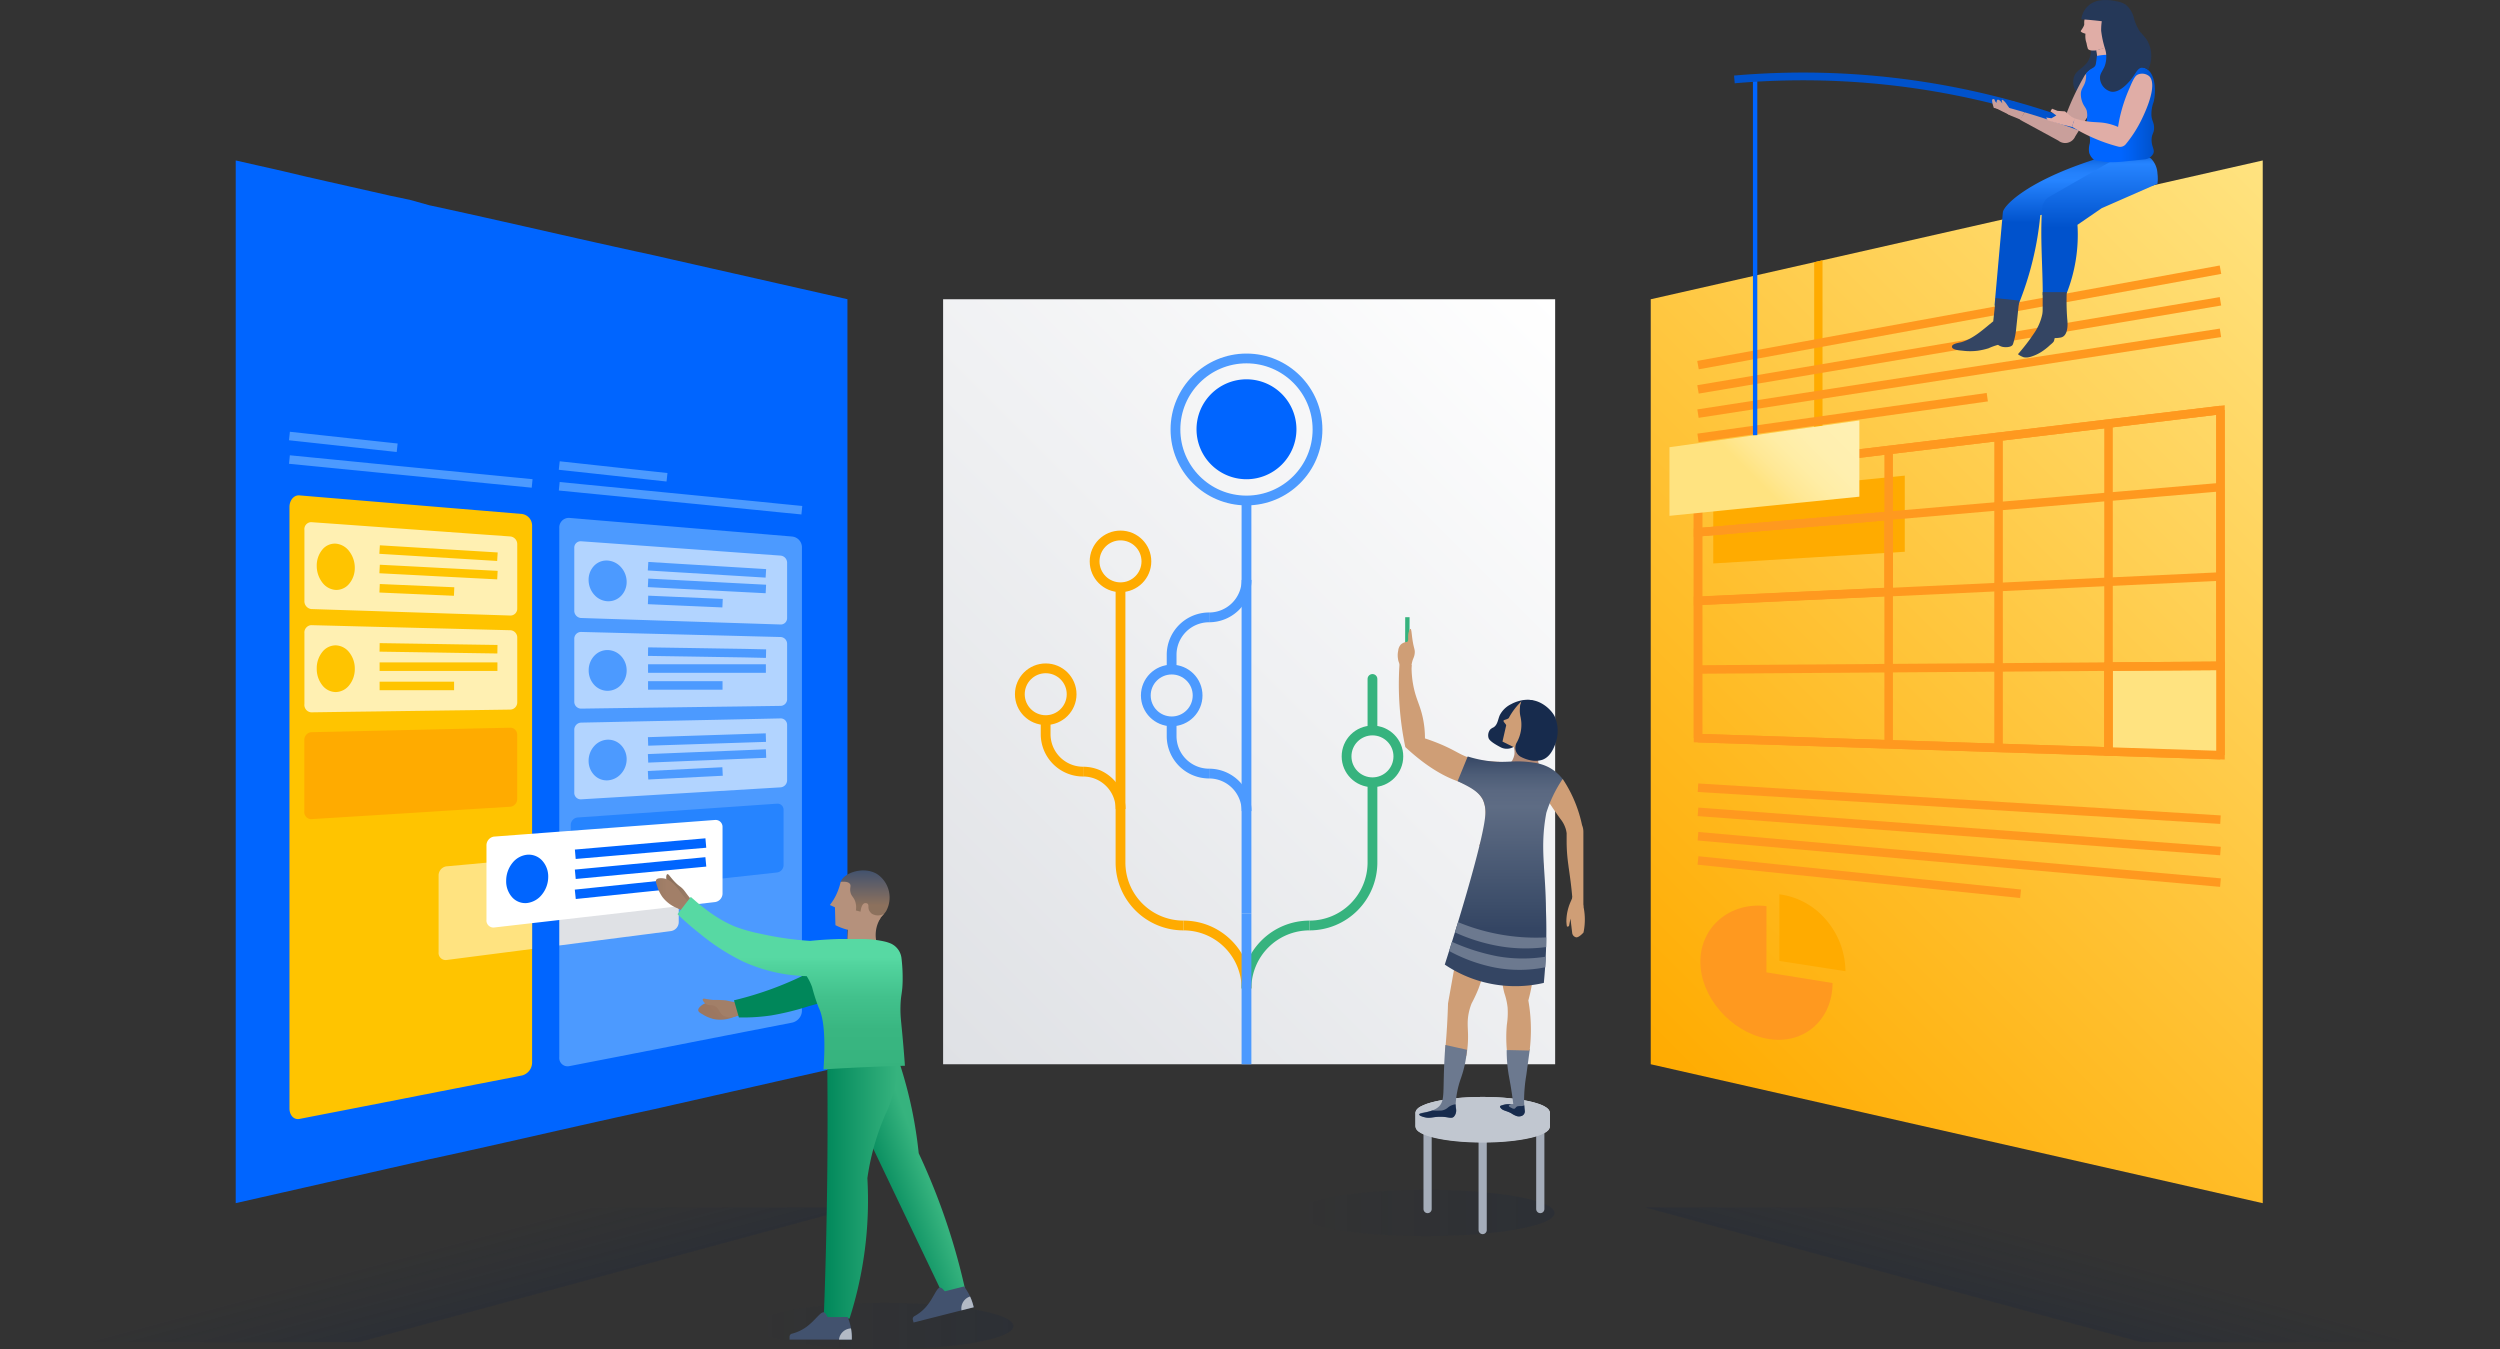 <svg xmlns="http://www.w3.org/2000/svg" xmlns:xlink="http://www.w3.org/1999/xlink" viewBox="0 0 600.49 324.08"><rect x="0" y="0" width="600.49" height="324.08" fill="#333333" stroke="none"/><defs><style>.cls-1{fill:#ffc400;}.cls-2{fill:url(#linear-gradient);}.cls-3{fill:#42526e;}.cls-4{isolation:isolate;}.cls-5,.cls-6,.cls-7,.cls-8{opacity:0.15;}.cls-25,.cls-27,.cls-5,.cls-6,.cls-7,.cls-8{mix-blend-mode:multiply;}.cls-5{fill:url(#linear-gradient-2);}.cls-6{fill:url(#linear-gradient-3);}.cls-7{fill:url(#linear-gradient-4);}.cls-8{fill:url(#linear-gradient-5);}.cls-14,.cls-18,.cls-19,.cls-21,.cls-22,.cls-28,.cls-32,.cls-34,.cls-35,.cls-37,.cls-51,.cls-9{fill:none;}.cls-9{stroke:#a5adba;stroke-width:1.97px;}.cls-22,.cls-9{stroke-linecap:round;}.cls-14,.cls-15,.cls-18,.cls-19,.cls-21,.cls-22,.cls-28,.cls-32,.cls-34,.cls-35,.cls-37,.cls-51,.cls-9{stroke-miterlimit:10;}.cls-10{fill:#c1c7d0;}.cls-11{fill:url(#New_Gradient_Swatch_6);}.cls-12{fill:#ffab00;}.cls-13{fill:#ff991f;}.cls-14,.cls-15{stroke:#ff991f;}.cls-14,.cls-15,.cls-28,.cls-32{stroke-width:2.05px;}.cls-15,.cls-25{fill:#ffe380;}.cls-16{fill:url(#linear-gradient-6);}.cls-17{fill:url(#linear-gradient-7);}.cls-18,.cls-28{stroke:#4c9aff;}.cls-18,.cls-19,.cls-21,.cls-22{stroke-width:2.35px;}.cls-19{stroke:#ffab00;}.cls-20{fill:#0065ff;}.cls-21,.cls-22,.cls-37{stroke:#36b37e;}.cls-23{fill:#cfd4db;}.cls-24{clip-path:url(#clip-path);}.cls-26{fill:#4c9aff;}.cls-27{fill:#dfe1e5;}.cls-29{fill:#fff0b2;}.cls-30{fill:#2684ff;}.cls-31{fill:#b2d4ff;}.cls-32{stroke:#ffc400;}.cls-33{fill:#fff;}.cls-34,.cls-35{stroke:#0065ff;}.cls-34{stroke-width:2.27px;}.cls-35,.cls-37{stroke-width:1.05px;}.cls-36{fill:#cf9e76;}.cls-38{fill:#6c798f;}.cls-39{fill:#b08874;}.cls-40{fill:#172b4d;}.cls-41{fill:url(#linear-gradient-8);}.cls-42{fill:#253858;}.cls-43{fill:#c99f9b;}.cls-44{fill:#e0ada6;}.cls-45{fill:url(#linear-gradient-9);}.cls-46{fill:url(#linear-gradient-10);}.cls-47{fill:#344563;}.cls-48{clip-path:url(#clip-path-2);}.cls-49{fill:#3384ff;}.cls-50{fill:#091e42;}.cls-51{stroke:#0052cc;stroke-width:1.86px;}.cls-52{fill:#b5917c;}.cls-53{fill:url(#linear-gradient-12);}.cls-54{fill:url(#linear-gradient-13);}.cls-55{fill:url(#linear-gradient-14);}.cls-56{fill:url(#linear-gradient-15);}.cls-57{fill:url(#linear-gradient-16);}.cls-58{clip-path:url(#clip-path-3);}.cls-59{fill:#b3bac5;}.cls-60{fill:url(#linear-gradient-17);}.cls-61{fill:#a27f68;}.cls-62{fill:#00875a;}.cls-63{clip-path:url(#clip-path-4);}.cls-64{fill:url(#linear-gradient-18);}</style><linearGradient id="linear-gradient" x1="499.82" y1="26.07" x2="517.6" y2="26.07" gradientUnits="userSpaceOnUse"><stop offset="0.54" stop-color="#0065ff"/><stop offset="0.69" stop-color="#0060f0"/><stop offset="0.97" stop-color="#0052cc"/></linearGradient><linearGradient id="linear-gradient-2" x1="101.03" y1="300" x2="105.43" y2="316.43" gradientUnits="userSpaceOnUse"><stop offset="0" stop-color="#091e42" stop-opacity="0"/><stop offset="1" stop-color="#091e42"/></linearGradient><linearGradient id="linear-gradient-3" x1="293.16" y1="299.85" x2="297.62" y2="316.38" gradientTransform="matrix(-1, 0, 0, 1, 792.67, 0)" xlink:href="#linear-gradient-2"/><linearGradient id="linear-gradient-4" x1="311.35" y1="291.35" x2="373.42" y2="291.35" xlink:href="#linear-gradient-2"/><linearGradient id="linear-gradient-5" x1="181.36" y1="318.51" x2="243.42" y2="318.51" xlink:href="#linear-gradient-2"/><linearGradient id="New_Gradient_Swatch_6" x1="395.64" y1="254.78" x2="577.7" y2="72.73" gradientUnits="userSpaceOnUse"><stop offset="0" stop-color="#ffab00"/><stop offset="1" stop-color="#ffe380"/></linearGradient><linearGradient id="linear-gradient-6" x1="407.13" y1="130.03" x2="441.39" y2="95.78" gradientUnits="userSpaceOnUse"><stop offset="0.43" stop-color="#ffe380"/><stop offset="0.53" stop-color="#ffe895"/><stop offset="0.64" stop-color="#ffeda5"/><stop offset="0.77" stop-color="#ffefaf"/><stop offset="0.94" stop-color="#fff0b2"/></linearGradient><linearGradient id="linear-gradient-7" x1="217.35" y1="246.44" x2="382.73" y2="81.06" gradientUnits="userSpaceOnUse"><stop offset="0" stop-color="#dfe1e5"/><stop offset="1" stop-color="#fff"/></linearGradient><clipPath id="clip-path"><path id="_Clipping_Path_" data-name="&lt;Clipping Path&gt;" class="cls-1" d="M125.41,258.32l-5.59,1.09-5.15,1-4.81.94-4.57.89-4.43.87-4.38.86-4.43.87-4.57.89-4.81.94-5.15,1-5.59,1.09c-1.33.26-2.4-.87-2.4-2.53V121.79c0-1.65,1.07-2.91,2.4-2.8l5.59.47,5.15.43,4.81.4,4.57.38,4.43.37,4.38.37,4.43.37,4.57.38,4.81.4,5.15.43,5.59.47a2.82,2.82,0,0,1,2.4,2.87V255.18A3.24,3.24,0,0,1,125.41,258.32Z"/></clipPath><linearGradient id="linear-gradient-8" x1="355.36" y1="236.87" x2="355.36" y2="181.7" gradientTransform="matrix(-1, 0, 0, 1, 716.56, 0)" gradientUnits="userSpaceOnUse"><stop offset="0.25" stop-color="#344563"/><stop offset="0.36" stop-color="#3d4e6a"/><stop offset="0.78" stop-color="#5e6c84"/><stop offset="0.85" stop-color="#5a6881"/><stop offset="0.92" stop-color="#4d5d77"/><stop offset="0.99" stop-color="#394a67"/><stop offset="1" stop-color="#344563"/></linearGradient><linearGradient id="linear-gradient-9" x1="493.57" y1="73.38" x2="493.57" y2="37.2" gradientUnits="userSpaceOnUse"><stop offset="0.55" stop-color="#0052cc"/><stop offset="0.83" stop-color="#2684ff"/><stop offset="0.88" stop-color="#2481fc"/><stop offset="0.93" stop-color="#1c77f2"/><stop offset="0.97" stop-color="#1067e1"/><stop offset="1" stop-color="#0052cc"/></linearGradient><linearGradient id="linear-gradient-10" x1="504.31" y1="70.91" x2="504.31" y2="37.04" gradientUnits="userSpaceOnUse"><stop offset="0.48" stop-color="#0052cc"/><stop offset="0.93" stop-color="#2684ff"/><stop offset="0.95" stop-color="#227ffa"/><stop offset="0.97" stop-color="#1771eb"/><stop offset="0.99" stop-color="#0559d3"/><stop offset="1" stop-color="#0052cc"/></linearGradient><clipPath id="clip-path-2"><path id="_Clipping_Path_2" data-name="&lt;Clipping Path&gt;" class="cls-2" d="M515.86,16.72c1.95,1.47,2,5.5,1.43,7.79a8.05,8.05,0,0,0-.51,3.4c.16,1.23.63,1.59.62,2.84s-.51,1.33-.59,2.63c-.1,1.82.84,2.5.4,3.52a2.63,2.63,0,0,1-1.86,1.35c-1.84.21-3.41.37-4.62.48a26.8,26.8,0,0,1-4.19.22,19.63,19.63,0,0,1-3.51-.51,3.56,3.56,0,0,1-1.21-1.73,4.79,4.79,0,0,1,.14-2.26c.32-2.39-.88-2.74-.73-5.58a5.71,5.71,0,0,0,0-2.27c-.27-.86-.73-1.1-1.1-2.18a5.21,5.21,0,0,1-.32-1.81c0-1.42.89-1.83,1.18-3.47a5.8,5.8,0,0,0,.07-1.5,5.08,5.08,0,0,1,.88-.84c.66-.49,1.11-.57,1.37-1.1a2.51,2.51,0,0,0,.15-.65,14.57,14.57,0,0,0,.19-1.61,13.66,13.66,0,0,1,6,.11,2.88,2.88,0,0,0,.54,1.65C511.43,16.87,514.05,15.35,515.86,16.72Z"/></clipPath><linearGradient id="linear-gradient-12" x1="189.86" y1="221.18" x2="189.86" y2="209.06" gradientTransform="matrix(-1, 0, 0, 1, 397.63, 0)" gradientUnits="userSpaceOnUse"><stop offset="0.31" stop-color="#8c715d"/><stop offset="1" stop-color="#42526e"/></linearGradient><linearGradient id="linear-gradient-13" x1="230.78" y1="214.95" x2="237.61" y2="214.95" gradientTransform="matrix(-1, 0, 0, 1, 397.63, 0)" gradientUnits="userSpaceOnUse"><stop offset="0" stop-color="#a27f68"/><stop offset="0.8" stop-color="#8c715d"/></linearGradient><linearGradient id="linear-gradient-14" x1="209.79" y1="283.31" x2="224.35" y2="278.01" gradientUnits="userSpaceOnUse"><stop offset="0" stop-color="#00875a"/><stop offset="0.8" stop-color="#36b37e"/></linearGradient><linearGradient id="linear-gradient-15" x1="-763.72" y1="1623.78" x2="-757.01" y2="1617.07" gradientTransform="matrix(0.71, -0.71, -0.71, -0.71, 1845.76, 823.22)" gradientUnits="userSpaceOnUse"><stop offset="0.2" stop-color="#8c715d"/><stop offset="1" stop-color="#a27f68"/></linearGradient><linearGradient id="linear-gradient-16" x1="197.85" y1="284.58" x2="215.51" y2="284.58" gradientUnits="userSpaceOnUse"><stop offset="0" stop-color="#00875a"/><stop offset="1" stop-color="#36b37e"/></linearGradient><clipPath id="clip-path-3"><path id="_Clipping_Path_3" data-name="&lt;Clipping Path&gt;" class="cls-3" d="M198.84,316.36a0,0,0,0,1,0,0c-.11.05-.42-.92-.86-1.12-.84-.38-2.23,2.14-4.69,3.76a10.26,10.26,0,0,1-3.08,1.35.74.74,0,0,0-.56.72v.7h14.95a12.88,12.88,0,0,0-1-5.43Z"/></clipPath><linearGradient id="linear-gradient-17" x1="187.6" y1="286.65" x2="194.15" y2="280.11" gradientTransform="matrix(0.07, -1, -1, -0.07, 443.28, 452.16)" gradientUnits="userSpaceOnUse"><stop offset="0.2" stop-color="#9c7761"/><stop offset="1" stop-color="#a27f68"/></linearGradient><clipPath id="clip-path-4"><path id="_Clipping_Path_4" data-name="&lt;Clipping Path&gt;" class="cls-3" d="M227,310.15a0,0,0,0,1,0,0c-.09.08-.64-.79-1.11-.87-.91-.16-1.63,2.62-3.62,4.8a10.26,10.26,0,0,1-2.65,2.07.74.74,0,0,0-.36.83l.17.68L233.88,314a12.88,12.88,0,0,0-2.32-5Z"/></clipPath><linearGradient id="linear-gradient-18" x1="207.58" y1="256.94" x2="207.58" y2="215.43" gradientTransform="matrix(-1, 0, 0, 1, 397.63, 0)" gradientUnits="userSpaceOnUse"><stop offset="0" stop-color="#36b37e"/><stop offset="0.23" stop-color="#39b681"/><stop offset="0.42" stop-color="#42c18c"/><stop offset="0.6" stop-color="#51d39d"/><stop offset="0.65" stop-color="#57d9a3"/></linearGradient></defs><title>Software Development Workflow</title><g class="cls-4"><g id="Layer_2" data-name="Layer 2"><g id="Layer_1-2" data-name="Layer 1"><polygon class="cls-5" points="205.38 290.01 86.21 322.38 0 322.38 130.07 290.01 205.38 290.01"/><polygon class="cls-6" points="395.11 290.01 514.28 322.38 600.49 322.38 470.42 290.01 395.11 290.01"/><ellipse class="cls-7" cx="342.38" cy="291.35" rx="31.03" ry="5.57"/><ellipse class="cls-8" cx="212.39" cy="318.51" rx="31.03" ry="5.57"/><line class="cls-9" x1="356.13" y1="272.84" x2="356.13" y2="295.45"/><line class="cls-9" x1="342.9" y1="270.86" x2="342.9" y2="290.41"/><line class="cls-9" x1="369.97" y1="270.86" x2="369.97" y2="290.41"/><ellipse class="cls-10" cx="356.13" cy="270.75" rx="16.09" ry="3.69"/><ellipse class="cls-10" cx="356.13" cy="270.65" rx="16.09" ry="3.69"/><ellipse class="cls-10" cx="356.13" cy="270.55" rx="16.09" ry="3.69"/><ellipse class="cls-10" cx="356.13" cy="270.45" rx="16.09" ry="3.69"/><ellipse class="cls-10" cx="356.13" cy="270.34" rx="16.09" ry="3.69"/><ellipse class="cls-10" cx="356.13" cy="270.24" rx="16.09" ry="3.69"/><ellipse class="cls-10" cx="356.13" cy="270.14" rx="16.09" ry="3.69"/><ellipse class="cls-10" cx="356.13" cy="270.04" rx="16.09" ry="3.69"/><ellipse class="cls-10" cx="356.13" cy="269.94" rx="16.09" ry="3.69"/><ellipse class="cls-10" cx="356.13" cy="269.83" rx="16.09" ry="3.69"/><ellipse class="cls-10" cx="356.13" cy="269.73" rx="16.09" ry="3.69"/><ellipse class="cls-10" cx="356.13" cy="269.63" rx="16.09" ry="3.69"/><ellipse class="cls-10" cx="356.13" cy="269.53" rx="16.09" ry="3.69"/><ellipse class="cls-10" cx="356.13" cy="269.42" rx="16.09" ry="3.69"/><ellipse class="cls-10" cx="356.13" cy="269.32" rx="16.09" ry="3.69"/><ellipse class="cls-10" cx="356.13" cy="269.22" rx="16.09" ry="3.69"/><ellipse class="cls-10" cx="356.13" cy="269.12" rx="16.09" ry="3.69"/><ellipse class="cls-10" cx="356.13" cy="269.02" rx="16.09" ry="3.69"/><ellipse class="cls-10" cx="356.13" cy="268.91" rx="16.09" ry="3.69"/><ellipse class="cls-10" cx="356.13" cy="268.81" rx="16.09" ry="3.69"/><ellipse class="cls-10" cx="356.13" cy="268.71" rx="16.09" ry="3.69"/><ellipse class="cls-10" cx="356.13" cy="268.61" rx="16.09" ry="3.69"/><ellipse class="cls-10" cx="356.13" cy="268.5" rx="16.09" ry="3.69"/><ellipse class="cls-10" cx="356.13" cy="268.4" rx="16.09" ry="3.69"/><ellipse class="cls-10" cx="356.13" cy="268.3" rx="16.09" ry="3.69"/><ellipse class="cls-10" cx="356.13" cy="268.2" rx="16.09" ry="3.69"/><ellipse class="cls-10" cx="356.13" cy="268.1" rx="16.09" ry="3.69"/><ellipse class="cls-10" cx="356.13" cy="267.99" rx="16.09" ry="3.69"/><ellipse class="cls-10" cx="356.13" cy="267.89" rx="16.09" ry="3.69"/><ellipse class="cls-10" cx="356.13" cy="267.79" rx="16.09" ry="3.69"/><ellipse class="cls-10" cx="356.13" cy="267.69" rx="16.09" ry="3.69"/><ellipse class="cls-10" cx="356.13" cy="267.58" rx="16.09" ry="3.69"/><ellipse class="cls-10" cx="356.13" cy="267.48" rx="16.09" ry="3.69"/><ellipse class="cls-10" cx="356.13" cy="267.38" rx="16.09" ry="3.69"/><ellipse class="cls-10" cx="356.13" cy="267.28" rx="16.09" ry="3.69"/><ellipse class="cls-10" cx="356.13" cy="267.17" rx="16.09" ry="3.69"/><ellipse class="cls-10" cx="356.13" cy="267.17" rx="16.09" ry="3.69"/><path id="_Path_" data-name="&lt;Path&gt;" class="cls-11" d="M396.5,255.63,543.5,289V38.54l-147,33.34Z"/><path class="cls-12" d="M435.76,63v52.27h2V62.51Z"/><path class="cls-13" d="M424.29,233.56l15.88,2.56c0,9-7.17,15.08-15.88,13.35S408.42,239.4,408.42,231s7.17-14.43,15.88-13.35Z"/><path class="cls-14" d="M407.85,105.17l69.49-9.77"/><path class="cls-14" d="M407.85,99.35l125.5-19.41"/><path class="cls-14" d="M407.85,93.53l125.5-21.16"/><path class="cls-14" d="M407.85,87.7l125.5-22.92"/><path class="cls-14" d="M407.85,206.68l77.49,8"/><path class="cls-14" d="M407.85,200.86,533.35,212"/><path class="cls-14" d="M407.85,195l125.5,9.42"/><path class="cls-14" d="M407.85,189.21l125.5,7.67"/><path class="cls-12" d="M427.39,230.81v-16a17.65,17.65,0,0,1,11.23,6.13,19.17,19.17,0,0,1,4.65,12.34Z"/><path class="cls-14" d="M407.85,113.6l125.5-15.11"/><path class="cls-14" d="M407.85,113.6v63.7"/><path class="cls-12" d="M457.52,114.24v18.29l-46,2.81V118.87Z"/><path class="cls-14" d="M453.65,178.79V142.2"/><path class="cls-14" d="M453.65,123.9V108.08"/><path class="cls-14" d="M480.05,104.91v74.74"/><path class="cls-14" d="M506.46,160.12V101.73h0"/><path class="cls-14" d="M533.35,98.49v82.89"/><path class="cls-14" d="M533.35,117l-26.9,2.32-26.4,2.27-26.4,2.28"/><path class="cls-14" d="M533.35,138.48l-26.9,1.26L480.05,141l-26.4,1.24"/><path class="cls-14" d="M506.46,160.12l-26.4.19-26.4.18-45.79.32"/><path class="cls-14" d="M407.85,177.3l125.5,4.08"/><path class="cls-14" d="M453.65,123.9V142.2l-45.79,2.14V127.85Z"/><path class="cls-15" d="M533.35,159.93v21.45l-26.9-.87V160.12Z"/><path class="cls-14" d="M533.35,98.49v61.44l-26.9.18V180.5l-26.4-.85-26.4-.86-45.79-1.49v-33l45.79-2.14V123.9l-45.79,3.95V113.6l45.79-5.51,26.4-3.18,26.4-3.17h0Z"/><path class="cls-16" d="M446.61,101V119.3L401,123.9V107.42Z"/><polygon class="cls-17" points="226.53 71.88 226.53 218.88 226.53 255.63 373.54 255.63 373.54 218.88 373.54 71.88 226.53 71.88"/><path class="cls-18" d="M290.42,185.81a9,9,0,0,1-9-9v-3.56"/><path class="cls-18" d="M290.42,185.81a9,9,0,0,1,9,9"/><path class="cls-19" d="M260.16,185.34a9,9,0,0,1-9-9v-3.56"/><path class="cls-19" d="M260.16,185.34a9,9,0,0,1,9,9"/><circle class="cls-18" cx="281.44" cy="167.05" r="6.22"/><path class="cls-20" d="M299.4,115.11a12,12,0,1,1,12-12A12,12,0,0,1,299.4,115.11Z"/><circle class="cls-19" cx="251.18" cy="166.75" r="6.22"/><path class="cls-19" d="M284.27,222.3a15.13,15.13,0,0,1-15.13-15.13V141.06"/><path class="cls-19" d="M284.27,222.3a15.13,15.13,0,0,1,15.13,15.13"/><path class="cls-21" d="M314.53,222.3a15.13,15.13,0,0,0,15.13-15.13V187.89"/><path class="cls-21" d="M314.53,222.3a15.13,15.13,0,0,0-15.13,15.13"/><line class="cls-22" x1="329.66" y1="163.08" x2="329.66" y2="174.84"/><path class="cls-18" d="M290.42,148.29a9,9,0,0,0-9,9v3.56"/><path class="cls-18" d="M290.42,148.29a9,9,0,0,0,9-9"/><line class="cls-18" x1="299.4" y1="219.47" x2="299.4" y2="120.22"/><line class="cls-18" x1="299.4" y1="255.63" x2="299.4" y2="219.47"/><circle class="cls-21" cx="329.66" cy="181.68" r="6.22"/><circle class="cls-19" cx="269.14" cy="134.84" r="6.22"/><circle class="cls-18" cx="299.4" cy="103.16" r="17.06"/><line class="cls-23" x1="322.76" y1="255.63" x2="226.53" y2="255.63"/><path class="cls-20" d="M56.57,289l5.78-1.31,5.6-1.27,5.43-1.23,5.27-1.2,5.13-1.16,5-1.13,4.88-1.11,4.78-1.08,4.69-1.06,4.61-1,4.54-1,4.49-1,4.45-1,4.43-1,4.41-1,4.41-1,4.43-1,4.45-1,4.49-1,4.54-1,4.61-1,4.69-1.06,4.78-1.08,4.88-1.11,5-1.13,5.13-1.16,5.27-1.2,5.43-1.23,5.6-1.27,5.78-1.31V71.87l-5.78-1.31-5.6-1.27-5.43-1.23-5.27-1.2-5.13-1.16-5-1.13-4.88-1.11-4.78-1.08L157,61.31l-4.61-1-4.54-1-4.49-1-4.45-1-4.43-1-4.41-1-4.41-1-4.43-1-4.45-1-4.49-1-4.54-1-4.61-1L98.45,48,93.68,47l-4.88-1.11-5-1.13-5.13-1.16-5.27-1.2L68,41.12l-5.6-1.27-5.78-1.31V289Z"/><path id="_Clipping_Path_5" data-name="&lt;Clipping Path&gt;" class="cls-1" d="M125.41,258.32l-5.59,1.09-5.15,1-4.81.94-4.57.89-4.43.87-4.38.86-4.43.87-4.57.89-4.81.94-5.15,1-5.59,1.09c-1.33.26-2.4-.87-2.4-2.53V121.79c0-1.65,1.07-2.91,2.4-2.8l5.59.47,5.15.43,4.81.4,4.57.38,4.43.37,4.38.37,4.43.37,4.57.38,4.81.4,5.15.43,5.59.47a2.82,2.82,0,0,1,2.4,2.87V255.18A3.24,3.24,0,0,1,125.41,258.32Z"/><g class="cls-24"><path class="cls-25" d="M161.22,223.62l-6.19.8-5.67.73-5.28.68-5,.65-4.89.63-4.89.63-5,.65-5.28.68-5.67.73-6.19.8a1.71,1.71,0,0,1-1.81-1.9V210.4a2.22,2.22,0,0,1,1.81-2.3l6.19-.56L119,207l5.28-.48,5-.45,4.89-.44,4.89-.44,5-.45,5.28-.48,5.67-.51,6.19-.56A1.68,1.68,0,0,1,163,205v16.49A2.19,2.19,0,0,1,161.22,223.62Z"/></g><path id="_Path_2" data-name="&lt;Path&gt;" class="cls-26" d="M190.22,245.64l-5.59,1.09-5.15,1-4.81.94-4.57.89-4.43.87-4.38.86-4.43.87-4.57.89-4.81.94-5.15,1-5.59,1.09a2,2,0,0,1-2.4-2.17V126.84a2.29,2.29,0,0,1,2.4-2.44l5.59.47,5.15.43,4.81.4,4.57.38,4.43.37,4.38.37,4.43.37,4.57.38,4.81.4,5.15.43,5.59.47a2.61,2.61,0,0,1,2.4,2.51V242.86A3,3,0,0,1,190.22,245.64Z"/><path class="cls-27" d="M161.22,203.22l-6.19.56-5.67.51-5.28.48-5,.45-4.72.43V227.1l4.72-.61,5-.65,5.28-.68,5.67-.73,6.19-.8a2.19,2.19,0,0,0,1.81-2.15V205A1.68,1.68,0,0,0,161.22,203.22Z"/><path class="cls-28" d="M69.52,110.38l5.6.55,5.19.51,4.87.48,4.63.46,4.47.44,4.39.43,4.39.43,4.47.44,4.63.46,4.87.48,5.19.51,5.6.55"/><path class="cls-28" d="M134.33,116.8l5.6.55,5.2.51,4.87.48,4.63.46,4.47.44,4.39.43,4.39.43,4.47.44L177,121l4.87.48L187,122l5.6.55"/><path class="cls-28" d="M69.52,104.73l4.79.52,4.22.46,3.93.43,3.93.43,4.22.46,4.79.52"/><path class="cls-28" d="M134.33,111.82l4.79.52,4.22.46,3.93.43,3.93.43,4.22.46,4.79.52"/><path class="cls-29" d="M122.64,147.85l-5.49-.18-5-.16-4.68-.15-4.45-.15-4.34-.14-4.34-.14-4.45-.15-4.68-.15-5-.16-5.49-.18a1.9,1.9,0,0,1-1.6-2v-17a1.67,1.67,0,0,1,1.6-1.87l5.49.39,5,.36,4.68.34,4.45.32,4.34.31,4.34.31,4.45.32,4.68.34,5,.36,5.49.39a1.86,1.86,0,0,1,1.6,1.91v15.42A1.64,1.64,0,0,1,122.64,147.85Z"/><path class="cls-29" d="M122.64,170.44l-5.49.08-5,.07-4.68.06-4.45.06-4.34.06-4.34.06-4.45.06-4.68.06-5,.07-5.49.08a1.79,1.79,0,0,1-1.6-2v-17a1.77,1.77,0,0,1,1.6-1.94l5.49.14,5,.13,4.68.12,4.45.11,4.34.11,4.34.11,4.45.11,4.68.12,5,.13,5.49.14a1.76,1.76,0,0,1,1.6,1.84v15.42A1.73,1.73,0,0,1,122.64,170.44Z"/><path class="cls-12" d="M122.64,193.77l-5.49.34-5,.31-4.68.29L103,195l-4.34.27-4.34.27-4.45.28-4.68.29-5,.31-5.49.34a1.69,1.69,0,0,1-1.6-1.89v-17a1.87,1.87,0,0,1,1.6-2l5.49-.12,5-.11,4.68-.11,4.45-.1,4.34-.1,4.34-.1,4.45-.1,4.68-.11,5-.11,5.49-.12a1.66,1.66,0,0,1,1.6,1.76v15.42A1.84,1.84,0,0,1,122.64,193.77Z"/><path class="cls-30" d="M186.61,209.57l-5.49.6-5,.55-4.68.51-4.45.48-4.34.47-4.34.47-4.45.48-4.68.51-5,.55-5.49.6a1.48,1.48,0,0,1-1.6-1.57v-15a1.83,1.83,0,0,1,1.6-1.86l5.49-.38,5-.35,4.68-.32,4.45-.31,4.34-.3,4.34-.3,4.45-.31,4.68-.32,5-.35,5.49-.38a1.45,1.45,0,0,1,1.6,1.45v13.38A1.8,1.8,0,0,1,186.61,209.57Z"/><path class="cls-31" d="M187.46,169.55l-5.49.08-5,.07-4.68.06-4.45.06-4.34.06-4.34.06-4.45.06-4.68.06-5,.07-5.49.08a1.65,1.65,0,0,1-1.6-1.72v-15a1.63,1.63,0,0,1,1.6-1.7l5.49.14,5,.13,4.68.12,4.45.11,4.34.11,4.34.11,4.45.11,4.68.12,5,.13,5.49.14a1.63,1.63,0,0,1,1.6,1.6V168A1.6,1.6,0,0,1,187.46,169.55Z"/><path class="cls-31" d="M187.46,189.12l-5.49.33-5,.3-4.68.28-4.45.27-4.34.26-4.34.26-4.45.27-4.68.28-5,.3-5.49.33a1.56,1.56,0,0,1-1.6-1.65v-15a1.72,1.72,0,0,1,1.6-1.78l5.49-.11,5-.11,4.68-.1,4.45-.09,4.34-.09,4.34-.09,4.45-.09,4.68-.1,5-.11,5.49-.12a1.54,1.54,0,0,1,1.6,1.52v13.35A1.7,1.7,0,0,1,187.46,189.12Z"/><path class="cls-31" d="M187.46,150l-5.49-.18-5-.16-4.68-.15-4.45-.15-4.34-.14-4.34-.14-4.45-.15-4.68-.15-5-.16-5.49-.18a1.74,1.74,0,0,1-1.6-1.8v-15a1.54,1.54,0,0,1,1.6-1.63l5.49.39,5,.36,4.68.34,4.45.32,4.34.31,4.34.31,4.45.32,4.68.34,5,.36,5.49.39a1.72,1.72,0,0,1,1.6,1.67v13.35A1.52,1.52,0,0,1,187.46,150Z"/><path class="cls-1" d="M85.22,136.36a5.91,5.91,0,0,1-1.34,3.85,4,4,0,0,1-3.23,1.49,4.37,4.37,0,0,1-3.23-1.78,6.57,6.57,0,0,1-1.34-4,6,6,0,0,1,1.34-3.9,3.89,3.89,0,0,1,3.23-1.44,4.51,4.51,0,0,1,3.23,1.83A6.49,6.49,0,0,1,85.22,136.36Z"/><path class="cls-1" d="M85.22,160.68a6.16,6.16,0,0,1-1.34,3.91,4.22,4.22,0,0,1-3.23,1.64,4.14,4.14,0,0,1-3.23-1.63,6.31,6.31,0,0,1-1.34-4,6.25,6.25,0,0,1,1.34-4,4.09,4.09,0,0,1,3.23-1.59,4.27,4.27,0,0,1,3.23,1.68A6.23,6.23,0,0,1,85.22,160.68Z"/><path class="cls-26" d="M150.52,139.77a4.77,4.77,0,0,1-1.34,3.36,4.24,4.24,0,0,1-3.23,1.29,4.58,4.58,0,0,1-3.23-1.58,5.35,5.35,0,0,1-1.34-3.55,4.84,4.84,0,0,1,1.34-3.41,4.11,4.11,0,0,1,3.23-1.24,4.74,4.74,0,0,1,3.23,1.62A5.28,5.28,0,0,1,150.52,139.77Z"/><path class="cls-26" d="M150.52,161.07a5,5,0,0,1-1.34,3.42,4.44,4.44,0,0,1-3.23,1.44,4.36,4.36,0,0,1-3.23-1.43A5.12,5.12,0,0,1,141.4,161a5.06,5.06,0,0,1,1.34-3.47,4.3,4.3,0,0,1,3.23-1.39,4.5,4.5,0,0,1,3.23,1.47A5,5,0,0,1,150.52,161.07Z"/><path class="cls-26" d="M150.52,182.36a5.22,5.22,0,0,1-1.34,3.49,4.68,4.68,0,0,1-3.23,1.59,4.16,4.16,0,0,1-3.23-1.28,4.89,4.89,0,0,1-1.34-3.42,5.29,5.29,0,0,1,1.34-3.53,4.52,4.52,0,0,1,3.23-1.54,4.29,4.29,0,0,1,3.23,1.32A4.82,4.82,0,0,1,150.52,182.36Z"/><path class="cls-32" d="M91.18,132l5.24.32,4.61.28,4.3.26,4.3.26,4.61.28,5.24.32"/><path class="cls-32" d="M91.18,136.67l5.24.27,4.61.24,4.3.23,4.3.22,4.61.24,5.24.27"/><path class="cls-32" d="M91.18,141.3l4.81.21,4.14.18,4.14.18,4.81.21"/><path class="cls-28" d="M155.66,136l5.24.32,4.61.28,4.3.26,4.3.26,4.61.28,5.24.32"/><path class="cls-28" d="M155.66,140l5.24.27,4.61.24,4.3.22,4.3.23,4.61.24,5.24.27"/><path class="cls-28" d="M155.66,144.1l4.81.21,4.14.18,4.14.18,4.81.21"/><path class="cls-32" d="M91.18,155.5l5.24.08,4.61.07,4.3.07,4.3.07,4.61.07,5.24.08"/><path class="cls-32" d="M91.18,160.13l5.24,0,4.61,0,4.3,0,4.3,0,4.61,0,5.24,0"/><path class="cls-32" d="M91.18,164.76h17.89"/><path class="cls-28" d="M155.66,156.52l5.24.08,4.61.07,4.3.07,4.3.07,4.61.07L184,157"/><path class="cls-28" d="M155.66,160.58l5.24,0,4.61,0,4.3,0,4.3,0,4.61,0,5.24,0"/><path class="cls-28" d="M155.66,164.64h17.89"/><path class="cls-28" d="M155.66,178.09l5.24-.17,4.61-.15,4.3-.14,4.3-.14,4.61-.15,5.24-.17"/><path class="cls-28" d="M155.66,182.15l5.24-.21,4.61-.19,4.3-.17,4.3-.17,4.61-.19L184,181"/><path class="cls-28" d="M155.66,186.21l4.81-.24,4.14-.21,4.14-.21,4.81-.24"/><path class="cls-33" d="M171.78,216.67l-6.08.7-5.57.64-5.19.6-4.93.57-4.81.55-4.81.55-4.93.57-5.19.6-5.57.64-6.08.7a1.69,1.69,0,0,1-1.77-1.87V203.15a2.13,2.13,0,0,1,1.77-2.2l6.08-.46,5.57-.42,5.19-.39,4.93-.37,4.81-.36,4.81-.36,4.93-.37,5.19-.39,5.57-.42,6.08-.46a1.66,1.66,0,0,1,1.77,1.73v16A2.1,2.1,0,0,1,171.78,216.67Z"/><path class="cls-20" d="M131.68,210.62a6.76,6.76,0,0,1-1.48,4.21,5.39,5.39,0,0,1-3.57,2.07,4.24,4.24,0,0,1-3.57-1.33,5.74,5.74,0,0,1-1.48-4,6.85,6.85,0,0,1,1.48-4.27,5.21,5.21,0,0,1,3.57-2,4.37,4.37,0,0,1,3.57,1.38A5.66,5.66,0,0,1,131.68,210.62Z"/><path class="cls-34" d="M138.18,205.19l5.81-.5,5.11-.44,4.76-.41,4.76-.41,5.11-.44,5.81-.5"/><path class="cls-34" d="M138.18,210l5.81-.55,5.11-.49,4.76-.45,4.76-.45,5.11-.49,5.81-.55"/><path class="cls-34" d="M138.18,214.81l5.57-.58,4.79-.5,4.79-.5,5.57-.58"/><line class="cls-35" x1="421.57" y1="18.72" x2="421.57" y2="104.53"/><path class="cls-36" d="M375.36,187.11A31.81,31.81,0,0,1,380,198.19a4.11,4.11,0,0,1,.32,1.6v18l-2.5,0c-.1-1.66-.23-3-.32-3.9-.52-5-1.16-7.29-1.2-11.51,0-1,0-1.76,0-2.25a6.71,6.71,0,0,0-.21-1,7.13,7.13,0,0,0-1.24-2.37c-.85-1.12-2.7-3.88-5.2-7.65Z"/><line class="cls-37" x1="338.02" y1="157.99" x2="338.05" y2="148.25"/><path class="cls-38" d="M361.9,252.23a35.66,35.66,0,0,0,.47,5.87c.2,1.18.48,2.51.82,4.87.13.94.23,1.71.29,2.23l-.71,0a8.78,8.78,0,0,0-1.31.08,5.18,5.18,0,0,0-.65.17c-.37.11-.48.17-.51.27s0,.15.12.35c.52.71,1.38.66,2.57,1.31a5.21,5.21,0,0,0,1.13.61,1.83,1.83,0,0,0,1.44,0,1.18,1.18,0,0,0,.66-1.33c-.07-.69-.13-1.56-.14-2.55a37.64,37.64,0,0,1,.54-5.92c.15-1.11.42-3.1.84-6.22Z"/><path class="cls-36" d="M367.41,252.34a40.89,40.89,0,0,0,.09-9.19c-.1-1-.24-1.94-.4-2.85a36.92,36.92,0,0,0,1.17-6.23c.17-1.75.45-6,.47-7.61a18.9,18.9,0,0,1,.14-2c0-.22.06-.44.12-.79.41-2.31,2.23-12.15,1.75-15.73a29,29,0,0,0-.91-4.28,10.71,10.71,0,0,0-1.05-2.75,11.91,11.91,0,0,1-1.26.32c-.47.09-.84.13-1,.16-1.12.16-3.24.41-9,.85a16.65,16.65,0,0,0-1.08,1.51,17.93,17.93,0,0,0-2.27,5.47c-3.89,16-4.67,22.26-4.67,22.26h0l-1.7,9.52q-.08,2.75-.25,5.65-.2,3.28-.5,6.36l5.15.61a26.44,26.44,0,0,0,.41-4.54c0-2.19-.27-3.51.14-5.63a13.66,13.66,0,0,1,.7-2.4,35.87,35.87,0,0,0,1.67-3.58,52,52,0,0,0,2.22-7.82c1.33-5,4-9.37,4.65-9.15.89.29-2.94,9.07-.67,18a16,16,0,0,1,.79,3.49,19,19,0,0,1-.18,4.14,33.36,33.36,0,0,0,0,6.08Z"/><path class="cls-36" d="M373.91,187.18a9,9,0,0,0-3.81-3.11c-2.59-1.07-6.89-.88-10.44-1.1s-5.33-.33-7.68-1.31c-1.8-.75-2.8-1.55-5.84-2.85-1.6-.68-3-1.16-3.87-1.45a23.52,23.52,0,0,0-.43-4.53c-.64-3.33-1.66-4.68-2.32-7.93a23.49,23.49,0,0,1-.46-5.16c-.3,0-.72-.06-1.25-.14l-.19,0c-.34-.06-.83-.14-1.45-.29a73.58,73.58,0,0,0,1.38,20.13c5.25,4.9,9.49,7.11,12.56,8.21,1.39.5,4.63,1.61,6.08,4.48a6.9,6.9,0,0,1,.61,2.81,16.72,16.72,0,0,1-1.53,8.23q3.32.33,6.71.62,4.22.36,8.34.65a36.71,36.71,0,0,1,1.5-11.88A36.19,36.19,0,0,1,373.91,187.18Z"/><path class="cls-39" d="M362.11,177a4.94,4.94,0,0,1,1.65,4.18,4.51,4.51,0,0,1-1.41,2.59l8,1a3.36,3.36,0,0,1,.1-4.69Z"/><path class="cls-40" d="M368.68,168.64c-.91-1-3.84-.55-5.68.48a6,6,0,0,0-2.76,2.67c-.47,1.07-.5,2.3-1.52,2.93a2.59,2.59,0,0,0-.76.49,2.24,2.24,0,0,0-.43,2c.08.29.32.87,2.51,2.06l.41.22a3.2,3.2,0,0,0,4.1-1C369.21,171.8,369.42,169.49,368.68,168.64Z"/><path class="cls-36" d="M365.5,168.4a16.08,16.08,0,0,0-3,3.88c-.08.18-.11.27-.51.44s-.92.21-.85.5.6.72.64,1l-.89,3.9,1.53.76,5.18,2.56c0-.22-1.54-5.74-1.5-6s.16-.94-.18-1.13-.63-3.37-.76-3.8a1.58,1.58,0,0,1,.07-1.11C365.4,168.75,365.5,168.4,365.5,168.4Z"/><path class="cls-40" d="M365.46,168.43a6.41,6.41,0,0,0-.23,3.77,8.77,8.77,0,0,1-.87,6.08,2.49,2.49,0,0,0,1.12,3.6,8.71,8.71,0,0,0,2.33.78,5.56,5.56,0,0,0,2.68-.17c1.86-.69,2.64-2.64,3.07-3.74a9,9,0,0,0,.42-4.92,8.77,8.77,0,0,0-.44-1.5C372.75,170.38,369.21,167.1,365.46,168.43Z"/><path class="cls-36" d="M338,154.15c-.15.1-.18,0-.59.13a2.68,2.68,0,0,0-.93.53,2.56,2.56,0,0,0-.64,1.52,4.93,4.93,0,0,0-.05,1.9,3.81,3.81,0,0,0,.61,1.64c.58.82,1.69,1.57,2.23,1.27.29-.16.27-.55.41-1.37.28-1.73.63-1.66.76-2.79s-.25-1.08-.61-3.92c-.14-1.11-.19-2-.4-2s-.31.42-.37.61C338,152.89,338.5,153.82,338,154.15Z"/><path id="_Path_3" data-name="&lt;Path&gt;" class="cls-41" d="M350.11,187.63c2.71,1.32,5,2.39,6.08,4.48a7.61,7.61,0,0,1,.61,2.81c.12,5.91-9,34.39-9.77,36.77a30.29,30.29,0,0,0,23.79,4.4,129.86,129.86,0,0,0,.52-17.33c-.07-10.07-1.51-15.06.08-23.51a30.9,30.9,0,0,1,3.92-8.13,10.4,10.4,0,0,0-3.26-2.78,11.16,11.16,0,0,0-3.9-1.18c-3.77-.56-5.5-.07-8.54-.18a28,28,0,0,1-7.1-1.28Z"/><path class="cls-38" d="M371.17,232.34q.09-1.32.15-2.56a35,35,0,0,1-11.56-.07,48.92,48.92,0,0,1-11-3.49l-.69,2.2a38.35,38.35,0,0,0,11.11,4A31.44,31.44,0,0,0,371.17,232.34Z"/><path class="cls-38" d="M359.76,224.35a48.92,48.92,0,0,1-9.54-2.86l-.75,2.46a42.85,42.85,0,0,0,9.72,3.14,37.27,37.27,0,0,0,12.2.39q0-1.21,0-2.32A48.87,48.87,0,0,1,359.76,224.35Z"/><path class="cls-38" d="M347.18,251c-.26,3.37-.35,6.09-.39,7.89-.1,4.19,0,5.69-1.12,6.85-1.69,1.67-4.76,1.31-4.76,1.92,0,.31.78.53,1.14.63,1.44.41,2.1-.05,3.82-.07,2,0,2.69.58,3.35,0a2.23,2.23,0,0,0,.54-1.85,12.21,12.21,0,0,1-.11-1.22,21.82,21.82,0,0,1,1.2-6,27,27,0,0,0,1.51-7Z"/><path class="cls-40" d="M344,266.74a18.46,18.46,0,0,0,2.28,0,3,3,0,0,0,1.57-.76,3.4,3.4,0,0,1,1.63-.71l.15,0c0,.47.07.87.1,1.13a2.23,2.23,0,0,1-.54,1.85c-.66.55-1.37-.05-3.35,0-1.71,0-2.38.48-3.82.07-.35-.1-1.14-.33-1.14-.63S342.5,267.3,344,266.74Z"/><path class="cls-40" d="M361.46,265.31h0a3.33,3.33,0,0,1,.77-.09h.43l.46,0c-.38.07-.7.22-.71.39s.31.34.77.57a.89.89,0,0,0,.48.14c.37,0,.38-.45.84-.59a4.2,4.2,0,0,1,.64-.06,4.05,4.05,0,0,0,.42,0,5.11,5.11,0,0,0,.58-.16c0,.43.06.83.09,1.18a1.18,1.18,0,0,1-.66,1.33,1.83,1.83,0,0,1-1.44,0,5.21,5.21,0,0,1-1.13-.61c-1.2-.65-2.06-.6-2.57-1.31a.43.43,0,0,1-.12-.35C360.32,265.68,360.39,265.57,361.46,265.31Z"/><path class="cls-36" d="M380.13,216.8l.07.33a15.15,15.15,0,0,1,.15,6.86s-1.15,1.31-1.81,1.14h0a1.22,1.22,0,0,1-.9-1l-.42-3.49-.35,1.8s-.37.2-.47.11-.16-1.18-.16-1.18a11.69,11.69,0,0,1,.94-4.59l.57-1.33,2.4,1.39"/><path class="cls-42" d="M502.06,8.47c-.62.25.87,2.8-.14,5.44s-3.41,2.59-3.87,5c-.25,1.31.12,3,1.19,3.57,1.38.67,3.3-1,3.53-1.19,2.75-2.38,3.14-7.09,1.56-10.33C503.66,9.59,502.53,8.28,502.06,8.47Z"/><path class="cls-43" d="M500.73,18.12c-.87,1.51-1.76,3.19-2.61,5a63.53,63.53,0,0,0-2.45,6.07L491,28a33,33,0,0,1-4.63-1.23c-.26.59-.91,1.39-1.17,2l9.2,5a2.62,2.62,0,0,0,4.06-1l6.32-10.11c.38-3.4-.41-5.8-1.57-6.07C502.29,16.31,501.2,17.53,500.73,18.12Z"/><path class="cls-44" d="M503.49,12.08a10,10,0,0,1-.1,5,8.64,8.64,0,0,0,6-.52A8.36,8.36,0,0,1,510.5,10Z"/><path class="cls-45" d="M501.86,38.71c-15.4,5.15-20.64,10.77-20.78,12.28l-2,22.39h5.66a76.47,76.47,0,0,0,4.42-15.1c.42-2.31.72-4.52.91-6.6l15.76-3.57a9.44,9.44,0,0,0,2-7.32,8.5,8.5,0,0,0-1.59-3.59C505.19,37.56,503.67,38.1,501.86,38.71Z"/><path class="cls-46" d="M490.66,70.91c0-7-.65-13.82-.16-20.83a3.61,3.61,0,0,1,1.83-2.87L510.13,37l4.56.21a4,4,0,0,1,2,.9,5.43,5.43,0,0,1,1.52,3.55,9.25,9.25,0,0,1,0,2.5l-.07,0L504.83,50,499,54a38.32,38.32,0,0,1-2.61,16.49Z"/><path class="cls-43" d="M485.67,26.24l-1.43-1.67-1.84-.46a2.52,2.52,0,0,1-.87-.17c-.29-.11-.51-.27-.69-.17a.3.3,0,0,0-.15.21c0,.17.14.33.41.56l.8.67-1.35.49-1.3-.43.28.77,3.36,1.7,2.44,1,1.07-2Z"/><path class="cls-44" d="M519.08,40.39"/><path class="cls-47" d="M490.56,75.42a6.76,6.76,0,0,0,.08-1.18c0-1.36,0-2.72,0-4.07l5.78,0a55.49,55.49,0,0,0,.12,6.43c.17,1.39.22,4.15-1.59,4.48a8.2,8.2,0,0,1-1.42.13l-.16.66c-.08.32-.72.82-1,1.05a11.81,11.81,0,0,1-1.32,1.1,10.34,10.34,0,0,1-3.3,1.68,3.54,3.54,0,0,1-1.59.13c-.14,0-1.55-.64-1.42-.8a46.41,46.41,0,0,0,3.84-5A12.32,12.32,0,0,0,490.56,75.42Z"/><path class="cls-47" d="M471.15,82.18c3-.92,5.25-3.1,7.62-5h0l.6-5.58,5.63.6-.7,6.55h0a16.87,16.87,0,0,1-.77,3.85,1,1,0,0,1-.11.24c-.44.66-2,.62-2.59.43a3,3,0,0,1-.91-.44,14.11,14.11,0,0,0-2.29.83,17.08,17.08,0,0,1-2.58.58,14.29,14.29,0,0,1-3.6,0c-.54-.06-2.53-.14-2.6-.93S470.67,82.33,471.15,82.18Z"/><path id="_Clipping_Path_6" data-name="&lt;Clipping Path&gt;" class="cls-2" d="M515.86,16.72c1.95,1.47,2,5.5,1.43,7.79a8.05,8.05,0,0,0-.51,3.4c.16,1.23.63,1.59.62,2.84s-.51,1.33-.59,2.63c-.1,1.82.84,2.5.4,3.52a2.63,2.63,0,0,1-1.86,1.35c-1.84.21-3.41.37-4.62.48a26.8,26.8,0,0,1-4.19.22,19.63,19.63,0,0,1-3.51-.51,3.56,3.56,0,0,1-1.21-1.73,4.79,4.79,0,0,1,.14-2.26c.32-2.39-.88-2.74-.73-5.58a5.71,5.71,0,0,0,0-2.27c-.27-.86-.73-1.1-1.1-2.18a5.21,5.21,0,0,1-.32-1.81c0-1.42.89-1.83,1.18-3.47a5.8,5.8,0,0,0,.07-1.5,5.08,5.08,0,0,1,.88-.84c.66-.49,1.11-.57,1.37-1.1a2.51,2.51,0,0,0,.15-.65,14.57,14.57,0,0,0,.19-1.61,13.66,13.66,0,0,1,6,.11,2.88,2.88,0,0,0,.54,1.65C511.43,16.87,514.05,15.35,515.86,16.72Z"/><g class="cls-48"><line class="cls-49" x1="499.72" y1="26.26" x2="499.83" y2="23.06"/></g><path class="cls-50" d="M499.64,2.13"/><path class="cls-44" d="M501.81,2.52a4.35,4.35,0,0,0-1.19,2.8l0,.6s0,.34-.8,1.47c-.25.35,1.1.71,1.1.71A5.24,5.24,0,0,0,501,9.75c.05.23.09.29.2.73a8.28,8.28,0,0,0,.3,1.23c.18.3.7.57,2.26.36a9.83,9.83,0,0,1,4.07-.58,2.62,2.62,0,0,0,1.56-.22A2.61,2.61,0,0,0,510.5,10a5.61,5.61,0,0,0,1-1.67A5.73,5.73,0,0,0,511,3.15a6.31,6.31,0,0,0-.82-1A4.58,4.58,0,0,0,506.27.91l-1.94.29A4.36,4.36,0,0,0,501.81,2.52Z"/><path class="cls-51" d="M500.59,30.83a189,189,0,0,0-84-11.75"/><path class="cls-43" d="M478.61,23.84c-.16.09-.22.51.29,2.07L483.35,27l-1.54-2.24c-.11-.13-.71-.88-.91-.77s0,.66.08.9a4.74,4.74,0,0,0-.41-.52,1.4,1.4,0,0,0-.31-.28c-.12-.08-.28-.18-.42-.14s-.29.36-.25.75a1.16,1.16,0,0,1-.44-.54c0-.13-.06-.25-.17-.32A.4.4,0,0,0,478.61,23.84Z"/><path class="cls-43" d="M481.15,26.11h.55a3.61,3.61,0,0,1,2.36.88l.59.51h-2.24Z"/><polygon class="cls-44" points="497.59 28.07 495.99 26.75 494.21 26.63 492.89 26.11 492.52 26.75 493.92 27.73 492.75 28.41 491.47 28.23 491.86 28.9 495.26 29.92 497.69 30.49 498.36 28.44 497.59 28.07"/><path class="cls-44" d="M508.75,30.49a13.57,13.57,0,0,0-2.13-.73c-2.3-.58-3.53-.24-6.08-.74a17.8,17.8,0,0,1-2.18-.58l-.67,2a40.42,40.42,0,0,0,4.12,2.24,40.53,40.53,0,0,0,7,2.54,1.75,1.75,0,0,0,1.8-.59,30.12,30.12,0,0,0,3.73-5.78c2.9-5.91,3.17-9.36,1.89-10.55a2.67,2.67,0,0,0-2.59-.45c-.65.24-1.07.76-2.14,3.32a37.45,37.45,0,0,0-2.23,6.6C509,28.91,508.85,29.83,508.75,30.49Z"/><path class="cls-42" d="M499.92,4.63q1.2.08,2.46.2t2.46.27a14.05,14.05,0,0,0-.15,2.29,23.42,23.42,0,0,0,.94,4.34,6.46,6.46,0,0,1-.17,4.35c-.73,1.46-1.09,1.75-1.05,2.78A3.57,3.57,0,0,0,507,22c1.87.38,3.67-1.57,4.42-2.39,1.54-1.67,1.85-3.24,3.07-3.36a2.12,2.12,0,0,1,1.48.54,7.91,7.91,0,0,0,.66-4.63,7.63,7.63,0,0,0-.9-2.49A16.36,16.36,0,0,0,514,7.6a11.61,11.61,0,0,1-1.49-3.43,5.8,5.8,0,0,0-2-3.1A5.94,5.94,0,0,0,508.31.3a10.88,10.88,0,0,0-4.16-.16,5.17,5.17,0,0,0-4.23,4.5Z"/><path class="cls-52" d="M203.48,226.8a7.7,7.7,0,0,0,7.44.68,7.58,7.58,0,0,1,.61-7l-7.72-1.18Z"/><path class="cls-53" d="M210,221.18a6,6,0,0,0,2.86-2.36,6.79,6.79,0,0,0-2.18-8.87c-3.31-2-8.1-.24-8.73,1.87a1.85,1.85,0,0,0-.07.64,14.05,14.05,0,0,0,2.36,6.48Z"/><path class="cls-52" d="M201.93,211.82a15.72,15.72,0,0,1-.71,2.26c-.2.5-.37.85-.41.94a13.13,13.13,0,0,1-1.48,2.36l1.22.54.12,4.3a13.76,13.76,0,0,0,5.17,1.47c1.53.12,3.09.24,4-.73.4-.41.42-.73,1.21-1.85a16.54,16.54,0,0,1,1.31-1.64,2.85,2.85,0,0,1-2.95,0,2.3,2.3,0,0,1-.67-.84c-.29-.7,0-1.23-.33-1.54a.84.84,0,0,0-.81-.11c-.76.31-.9,2-.9,2h0l-1.12-.29a4.56,4.56,0,0,0-.17-2.18c-.37-1.08-.93-1.22-1.14-2.24s.23-1.44-.11-1.94C203.94,212,203.39,211.67,201.93,211.82Z"/><path class="cls-54" d="M166.61,218.27c-.4.78,2,3.12-2.83.34a4.17,4.17,0,0,1-2.25-2c-.63-1.44.51-2.37-.25-3.63-.41-.68-1-.78-1.18-1.6-.15-.58-.08-1.31.2-1.41s.66.69,1.81,1.88,1.37,1,2.2,2c.34.43.51.72,1.25,1.65a6.08,6.08,0,0,1,.55.71C166.37,216.68,166.94,217.64,166.61,218.27Z"/><path class="cls-55" d="M198.67,252.74l27.67,57.89,5.52-.75a157.12,157.12,0,0,0-7.09-23.33c-1.32-3.36-2.69-6.54-4.1-9.54a103.45,103.45,0,0,0-4.29-20.68q-.45-1.42-.93-2.8Z"/><path class="cls-56" d="M162.93,218.24a8.49,8.49,0,0,1-3.79-2.75,9.16,9.16,0,0,1-1.33-2.75c-.27-.73-.36-1.17-.14-1.47s.79-.33,1.18-.33a3.85,3.85,0,0,1,1.8.47c1.48.83,2.37,2.34,3.65,4,1.86,2.46,2.94,3.14,2.7,3.55C166.86,219.24,166.22,219.46,162.93,218.24Z"/><path class="cls-57" d="M198.67,252.46q.14,11,.09,22.24-.1,21.51-.91,42h6.21A93.19,93.19,0,0,0,208.34,283a59.42,59.42,0,0,1,4.31-15.28,29,29,0,0,0,2.74-9.6,26.84,26.84,0,0,0,0-4.56Z"/><path id="_Clipping_Path_7" data-name="&lt;Clipping Path&gt;" class="cls-3" d="M198.84,316.36a0,0,0,0,1,0,0c-.11.05-.42-.92-.86-1.12-.84-.38-2.23,2.14-4.69,3.76a10.26,10.26,0,0,1-3.08,1.35.74.74,0,0,0-.56.72v.7h14.95a12.88,12.88,0,0,0-1-5.43Z"/><g class="cls-58"><path class="cls-59" d="M204.51,319.08a3,3,0,0,0-3,3h3.09v-2.95Z"/></g><path class="cls-60" d="M176,244.37a8.29,8.29,0,0,1-4.55.41,8.94,8.94,0,0,1-2.74-1.17c-.67-.37-1-.63-1-1s.37-.76.66-1a3.76,3.76,0,0,1,1.63-.81c1.62-.34,3.24.2,5.26.62,2.95.61,4.18.43,4.26.88C179.58,242.58,179.25,243.16,176,244.37Z"/><path class="cls-61" d="M178.78,242c.21.83,3.45,1-1.86,2.07a4.07,4.07,0,0,1-2.93,0c-1.39-.65-1.15-2.08-2.52-2.51-.74-.24-1.21.05-1.9-.42-.48-.33-.9-.91-.76-1.17s.93.08,2.54.22a28.94,28.94,0,0,1,2.92.08c.53.1.84.2,2,.41a5.94,5.94,0,0,1,.86.17C177.58,241,178.61,241.36,178.78,242Z"/><path id="_Clipping_Path_8" data-name="&lt;Clipping Path&gt;" class="cls-62" d="M210.35,227.52a18.91,18.91,0,0,0-6.83,2c-3.06,1.4-6.24,2.55-9.22,4.12a81.22,81.22,0,0,1-18,6.63l1.18,4.12a46.94,46.94,0,0,0,7.72-.48,64.39,64.39,0,0,0,9-2.21,71.83,71.83,0,0,0,9.88-3.43c1.41-.53,2.11-.67,3.46-1.07,3.22-1,4.84-1.45,5.84-2.43a6.45,6.45,0,0,0,1.67-3c.24-.52.89-2.07.2-3.19C214.36,227.22,212,227.4,210.35,227.52Z"/><path id="_Clipping_Path_9" data-name="&lt;Clipping Path&gt;" class="cls-3" d="M227,310.15a0,0,0,0,1,0,0c-.09.08-.64-.79-1.11-.87-.91-.16-1.63,2.62-3.62,4.8a10.26,10.26,0,0,1-2.65,2.07.74.74,0,0,0-.36.83l.17.68L233.88,314a12.88,12.88,0,0,0-2.32-5Z"/><g class="cls-63"><path class="cls-59" d="M233.14,311.38A3,3,0,0,0,231,315l3-.76-.73-2.85Z"/></g><path id="_Clipping_Path_10" data-name="&lt;Clipping Path&gt;" class="cls-64" d="M165.93,215.43c4.54,4.1,7.88,6,10.65,7.14a38.47,38.47,0,0,0,6.12,1.72A77.15,77.15,0,0,0,194.59,226c2.73-.28,5-.39,6.8-.45,1.37,0,2.91,0,6,0a25.73,25.73,0,0,1,5.05.59,8.93,8.93,0,0,1,1.55.5h0a4.41,4.41,0,0,1,2.55,3.57,40.11,40.11,0,0,1,.27,5.46c-.06,3.1-.46,3.13-.52,6.2-.05,2.6.21,3.53.73,9.75.16,1.87.27,3.4.34,4.37q-6.77.17-13.78.54-2.92.15-5.78.34c.59-8.66-.14-12.58-1-14.52l-.2-.44a43.46,43.46,0,0,1-1.53-4.78,12.77,12.77,0,0,0-1.31-2.66A39.27,39.27,0,0,1,178.57,231a52.33,52.33,0,0,1-10.49-6.76,68,68,0,0,1-5.34-4.66Z"/></g></g></g></svg>